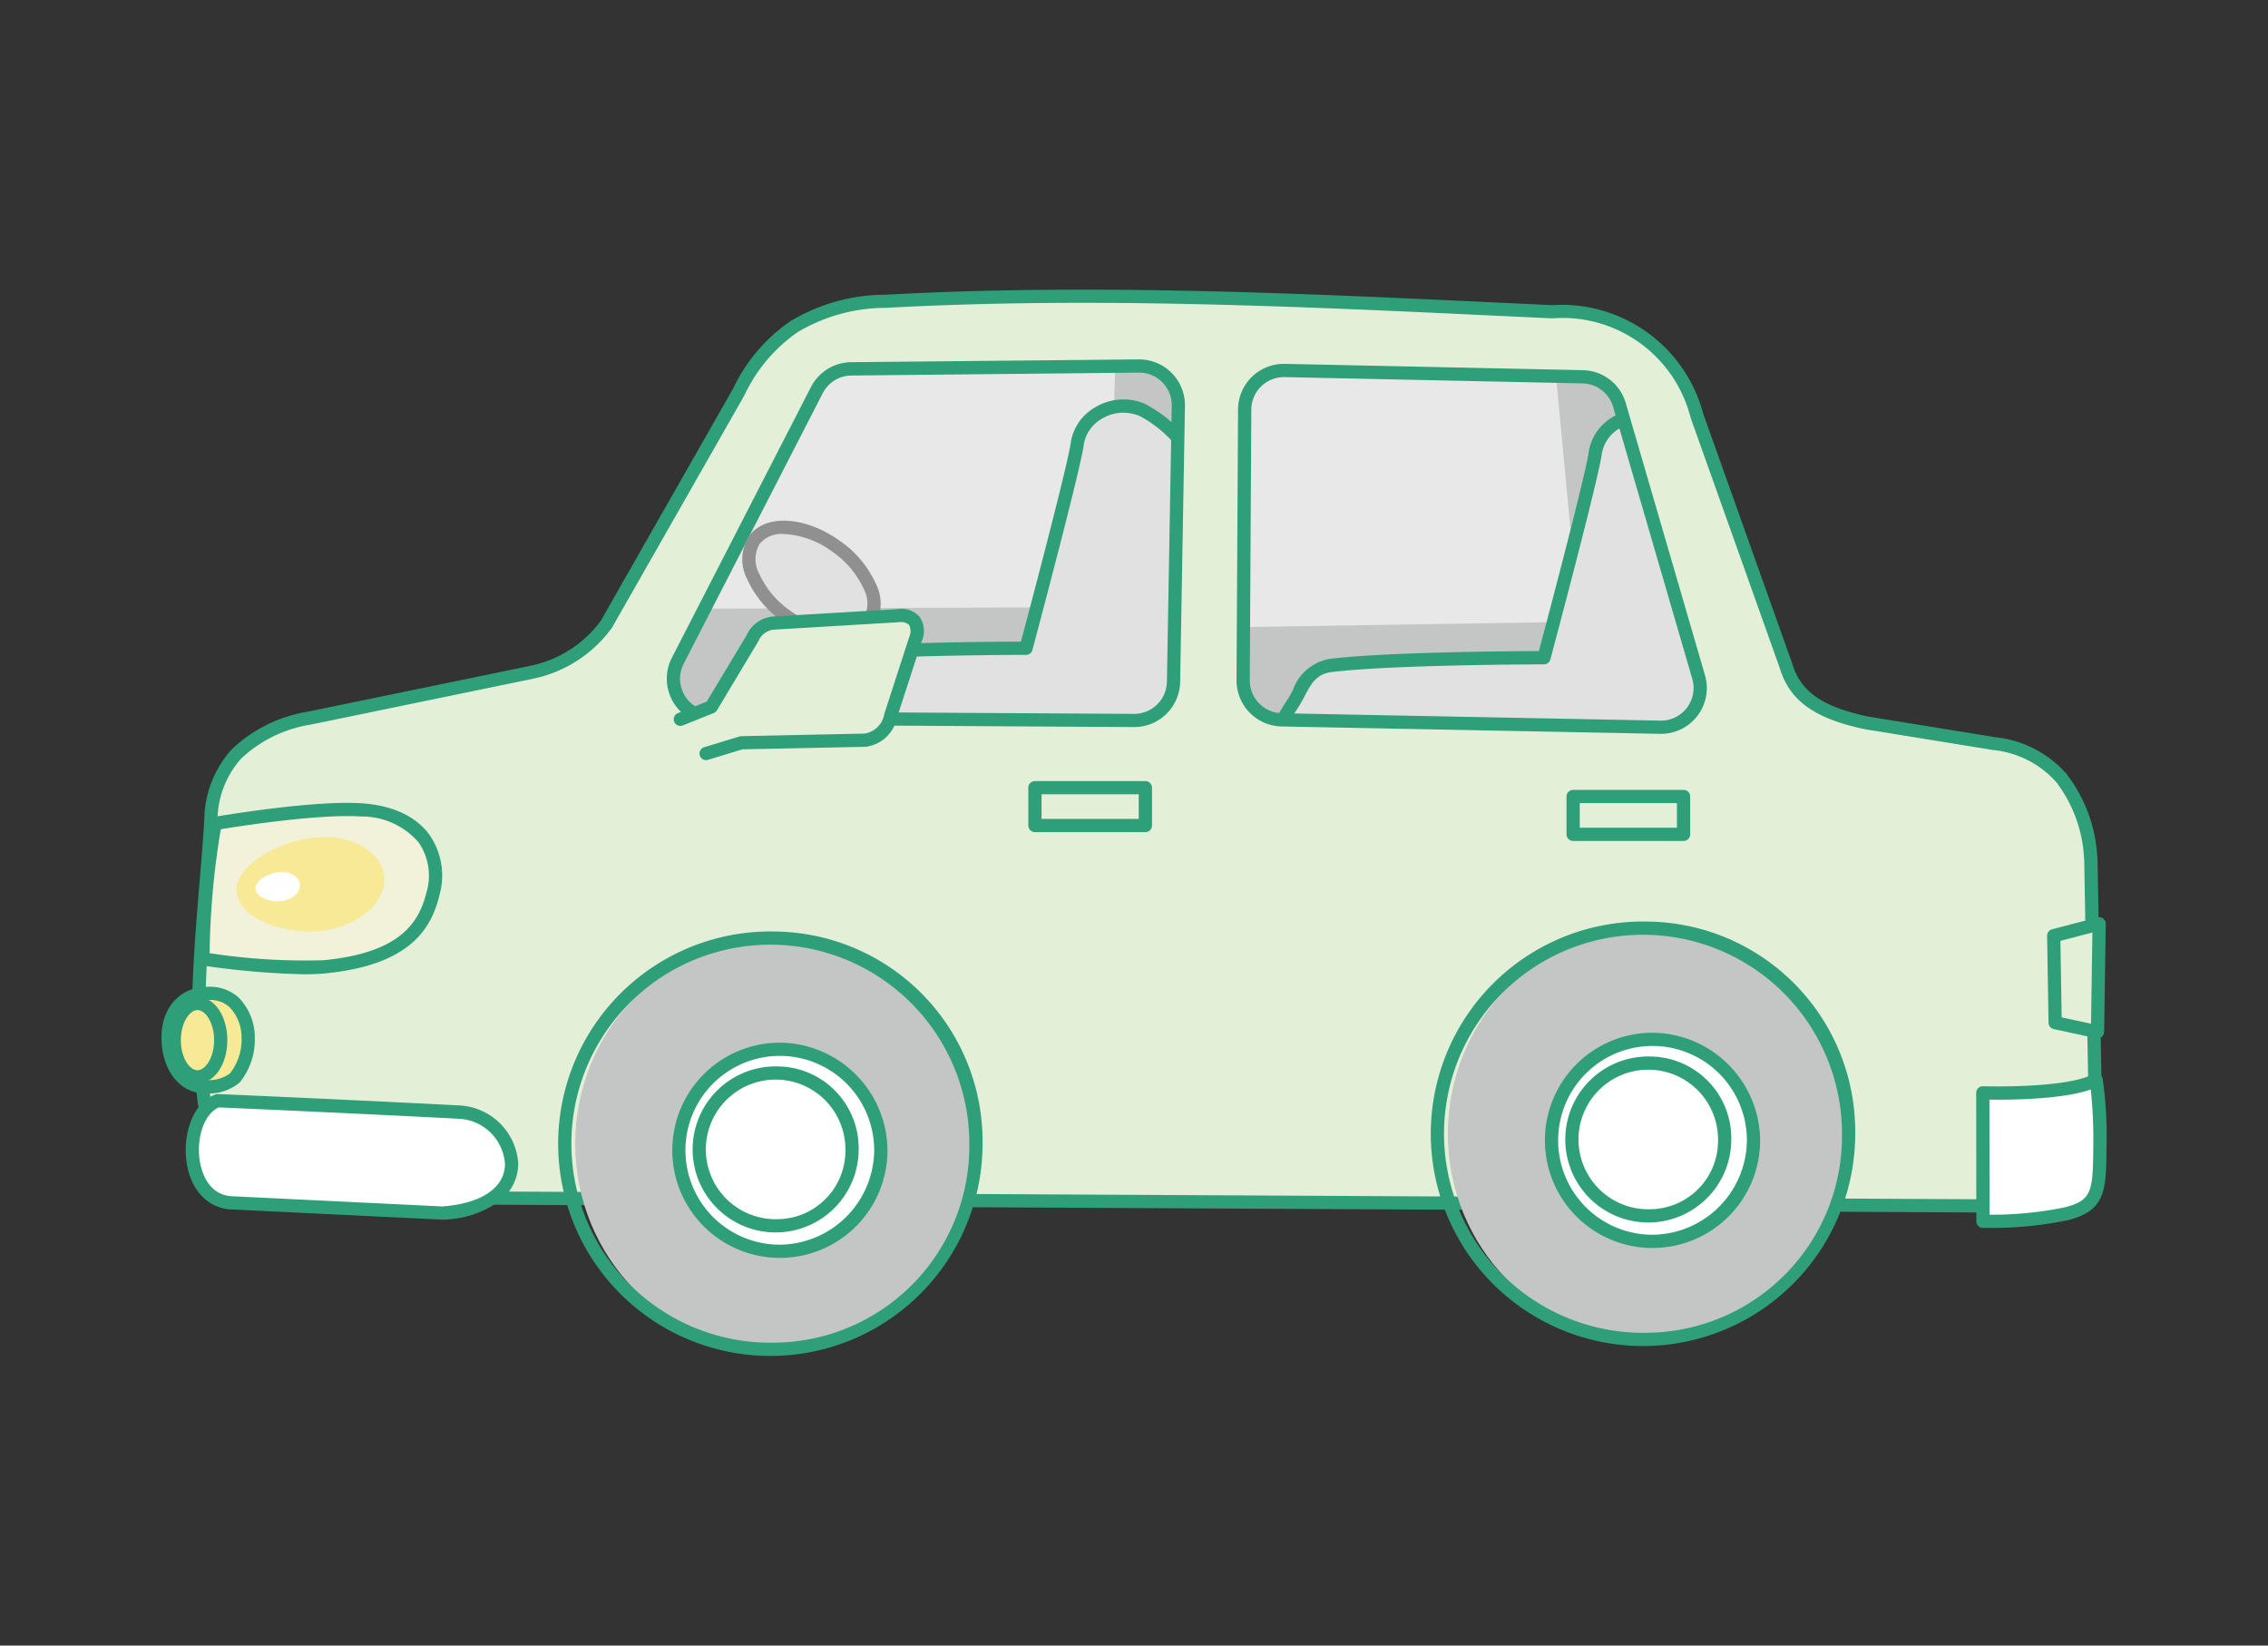 <svg xmlns="http://www.w3.org/2000/svg" xmlns:xlink="http://www.w3.org/1999/xlink" width="180" height="130.575" viewBox="0 0 180 130.575">
  <rect x="0" y="0" width="180" height="130.575" fill="#333333" stroke="none"/>
  <defs>
    <clipPath id="clip-path">
      <path id="パス_94093" data-name="パス 94093" d="M0,0H180V130.575H0Z" fill="#ddd"/>
    </clipPath>
    <clipPath id="clip-path-2">
      <path id="パス_109041" data-name="パス 109041" d="M57.416,31.9a3.111,3.111,0,0,0,2.749,4.534l33.469.2a3.111,3.111,0,0,0,3.13-3.058l.38-21.9A3.112,3.112,0,0,0,94,8.508l-22.809.223a3.111,3.111,0,0,0-2.737,1.689L57.416,31.9Z" transform="translate(-57.071 -8.508)" fill="none" clip-rule="evenodd"/>
    </clipPath>
    <clipPath id="clip-path-3">
      <path id="パス_109048" data-name="パス 109048" d="M120.586,33.6a3.112,3.112,0,0,0,3.051,3.129l30.05.586a3.112,3.112,0,0,0,3.048-3.981l-6.284-21.587A3.112,3.112,0,0,0,147.53,9.5L123.885,9a3.112,3.112,0,0,0-3.178,3.093l-.121,21.5Z" transform="translate(-120.586 -8.999)" fill="none" clip-rule="evenodd"/>
    </clipPath>
    <clipPath id="clip-path-4">
      <path id="パス_109069" data-name="パス 109069" d="M17.181,57.968c5.1.342,6.427,3.671,5.712,6.626-.667,2.758-2.429,5.236-8.659,5.827-3.342.318-9.6-.626-9.6-.626a64.251,64.251,0,0,1,.945-10.749s7.778-1.335,11.6-1.078Z" transform="translate(-4.639 -57.935)" fill="none" clip-rule="evenodd"/>
    </clipPath>
  </defs>
  <g id="マスクグループ_10862" data-name="マスクグループ 10862" clip-path="url(#clip-path)">
    <g id="アートワーク_138" data-name="アートワーク 138" transform="translate(90 65.287)">
      <g id="グループ_42665" data-name="グループ 42665" transform="translate(-77.185 -42.301)">
        <g id="グループ_42639" data-name="グループ 42639" transform="translate(2.424)">
          <path id="パス_109034" data-name="パス 109034" d="M154.329,45.529c0-.117-.011-.235-.024-.352a11.266,11.266,0,0,0-2.313-6.207,8.232,8.232,0,0,0-5.322-2.735h0L136.559,34.6c-3.775-.792-5.68-2.078-6.424-4.5-.016-.049-.031-.1-.049-.147L123.053,10.2a11.06,11.06,0,0,0-11.5-8.236c-17.282-.806-35.239-1.8-52.87-.833a14.128,14.128,0,0,0-7.232,1.983,13.116,13.116,0,0,0-4.436,5.208L36.493,26.775a9.793,9.793,0,0,1-5.944,3.8L12.987,34.2l-.046.01a10.752,10.752,0,0,0-5.8,2.846,7.946,7.946,0,0,0-2.028,5.261c-.439,7.019-1.559,14.847-.588,21.79a8.9,8.9,0,0,0,8,8.075,3.686,3.686,0,0,0,.5.038l133.691.7c2.942.043,5.193-.9,6.553-2.672a7.584,7.584,0,0,0,1.4-5.208Z" transform="translate(-3.618 -0.213)" fill="#e4efd8" fill-rule="evenodd"/>
          <path id="パス_109035" data-name="パス 109035" d="M154.984,64.8a1.968,1.968,0,0,0,0-.2l-.345-19.289c0-.134-.011-.27-.027-.4a11.868,11.868,0,0,0-2.435-6.486,8.709,8.709,0,0,0-5.63-2.912h0l-10.1-1.639c-3.6-.757-5.348-1.956-6.017-4.133-.018-.057-.036-.113-.056-.169L123.339,9.827a11.618,11.618,0,0,0-12-8.6l-3.752-.177C91.476.291,74.815-.5,58.442.4a14.675,14.675,0,0,0-7.491,2.066,13.493,13.493,0,0,0-4.608,5.389l-10.5,18.424a9.243,9.243,0,0,1-5.628,3.576L12.666,33.471l-.051.011a11.4,11.4,0,0,0-6.066,3A8.481,8.481,0,0,0,4.38,42.069c-.1,1.632-.238,3.274-.382,5.013-.469,5.655-.955,11.5-.2,16.883a9.378,9.378,0,0,0,8.443,8.521,4.021,4.021,0,0,0,.575.044l133.686.7h.2c2.989,0,5.329-.993,6.775-2.878A8.167,8.167,0,0,0,154.99,64.8Zm-2.339,4.915c-1.269,1.654-3.392,2.507-6.134,2.466l-133.692-.7a2.982,2.982,0,0,1-.426-.033,8.4,8.4,0,0,1-7.558-7.628c-.736-5.265-.256-11.052.208-16.65.145-1.743.282-3.391.384-5.033A7.4,7.4,0,0,1,7.313,37.2a10.42,10.42,0,0,1,5.525-2.692l.041-.009,17.561-3.622.028-.006a10.324,10.324,0,0,0,6.234-4,.364.364,0,0,0,.032-.049l10.4-18.242a1.955,1.955,0,0,0,.116-.227l.01,0a12.543,12.543,0,0,1,4.257-5.012,13.7,13.7,0,0,1,6.977-1.9c16.323-.892,32.956-.105,49.041.655l3.776.178h.048a10.483,10.483,0,0,1,10.976,7.864l.008.023,7.033,19.748c.015.041.028.083.042.126.8,2.6,2.774,4.007,6.817,4.855l.023,0,10.1,1.639.013,0a7.724,7.724,0,0,1,5,2.557,10.875,10.875,0,0,1,2.191,5.928,2.823,2.823,0,0,1,.02.3c0,.194.348,19.41.35,19.507v.019A7.153,7.153,0,0,1,152.645,69.712Z" transform="translate(-3.405 0)" fill="#2e9f78"/>
        </g>
        <path id="パス_109036" data-name="パス 109036" d="M94,8.508l-22.809.223a3.111,3.111,0,0,0-2.737,1.689L57.416,31.9a3.111,3.111,0,0,0,2.749,4.534l33.469.2a3.111,3.111,0,0,0,3.13-3.058l.38-21.9A3.112,3.112,0,0,0,94,8.508Z" transform="translate(-16.441 -2.451)" fill="#e8e8e8" fill-rule="evenodd"/>
        <g id="グループ_42643" data-name="グループ 42643" transform="translate(40.63 6.057)">
          <g id="グループ_42642" data-name="グループ 42642" clip-path="url(#clip-path-2)">
            <g id="グループ_42640" data-name="グループ 42640" transform="translate(-1.755 -0.932)">
              <path id="パス_109037" data-name="パス 109037" d="M92.176,8.315,91.6,27.994,58,28.129l-2.653,5.139L56.859,36.4l40.234,2.142L95.971,7.935Z" transform="translate(-54.819 -7.411)" fill="#c4c5c5" fill-rule="evenodd"/>
              <path id="パス_109038" data-name="パス 109038" d="M96.1,7.328a.522.522,0,0,0-.4-.127l-3.8.38a.525.525,0,0,0-.472.507l-.557,19.17-33.1.134a.524.524,0,0,0-.464.284l-2.653,5.139a.526.526,0,0,0-.006.469l1.515,3.135a.526.526,0,0,0,.445.3l40.234,2.142h.028a.526.526,0,0,0,.525-.545L96.283,7.7A.524.524,0,0,0,96.1,7.328ZM56.984,35.683l-1.265-2.619L58.1,28.441l33.29-.135a.524.524,0,0,0,.523-.51L92.474,8.58l2.78-.279,1.081,29.478Z" transform="translate(-54.607 -7.198)" fill="#c4c5c5"/>
            </g>
            <g id="グループ_42641" data-name="グループ 42641" transform="translate(5.758 2.653)">
              <path id="パス_109039" data-name="パス 109039" d="M96.813,13.269a3.737,3.737,0,0,0-5.142,2.65c-.193,1.755-4.071,16.27-4.071,16.27s-11.921.008-16.913.613c-1.927.234-2.275,1.89-3.012,3.009A19.538,19.538,0,0,0,65.9,39.135l31.739-.159,2.5-2.813.157-19.9A10.491,10.491,0,0,0,96.813,13.269Z" transform="translate(-65.371 -12.447)" fill="#e2e1e1" fill-rule="evenodd"/>
              <path id="パス_109040" data-name="パス 109040" d="M96.794,12.567a4.345,4.345,0,0,0-3.921.292,3.925,3.925,0,0,0-1.937,2.79c-.145,1.322-2.591,10.693-3.953,15.8-2.156.007-12.065.07-16.573.616a3.764,3.764,0,0,0-2.954,2.473c-.145.277-.282.538-.434.767a19.872,19.872,0,0,0-1.829,3.424.525.525,0,0,0,.489.715h0l31.739-.159a.525.525,0,0,0,.39-.177l2.5-2.813a.531.531,0,0,0,.132-.345l.156-19.9a.523.523,0,0,0-.1-.318A10.88,10.88,0,0,0,96.794,12.567Zm2.6,23.181-2.21,2.49-30.695.154a20.637,20.637,0,0,1,1.41-2.506c.179-.273.335-.57.486-.857.5-.951.929-1.772,2.151-1.919,4.9-.594,16.731-.609,16.85-.609a.525.525,0,0,0,.507-.389c.159-.594,3.891-14.574,4.086-16.348a2.905,2.905,0,0,1,1.435-2.005,3.294,3.294,0,0,1,1.69-.473,3.523,3.523,0,0,1,1.3.258,9.517,9.517,0,0,1,3.141,2.687Z" transform="translate(-65.159 -12.234)" fill="#2e9f78"/>
            </g>
          </g>
        </g>
        <path id="パス_109042" data-name="パス 109042" d="M93.821,7.77h-.035l-22.81.222a3.628,3.628,0,0,0-3.2,1.974L56.738,31.445h0a3.637,3.637,0,0,0,3.212,5.3l33.469.2h.023a3.65,3.65,0,0,0,3.636-3.574l.38-21.9a3.637,3.637,0,0,0-3.636-3.7Zm2.206,25.586a2.6,2.6,0,0,1-2.6,2.542l-33.469-.2a2.586,2.586,0,0,1-2.285-3.769h0l11.04-21.478a2.581,2.581,0,0,1,2.275-1.4L93.8,8.82h.025a2.587,2.587,0,0,1,2.586,2.632Z" transform="translate(-16.23 -2.239)" fill="#2e9f78"/>
        <path id="パス_109043" data-name="パス 109043" d="M150.452,11.744A3.112,3.112,0,0,0,147.53,9.5L123.885,9a3.112,3.112,0,0,0-3.178,3.093l-.121,21.5a3.112,3.112,0,0,0,3.051,3.129l30.05.586a3.112,3.112,0,0,0,3.048-3.981Z" transform="translate(-34.739 -2.593)" fill="#e8e8e8" fill-rule="evenodd"/>
        <g id="グループ_42647" data-name="グループ 42647" transform="translate(85.847 6.406)">
          <g id="グループ_42646" data-name="グループ 42646" clip-path="url(#clip-path-3)">
            <g id="グループ_42644" data-name="グループ 42644" transform="translate(-3.616 -2.937)">
              <path id="パス_109044" data-name="パス 109044" d="M144.416,5.611l2.161,22.869-28.757.459-1.577,3.839,1.515,3.135,37.985-1.166L154.62,8.02Z" transform="translate(-115.719 -5.086)" fill="#c4c5c5" fill-rule="evenodd"/>
              <path id="パス_109045" data-name="パス 109045" d="M154.529,7.3l-10.2-2.409a.525.525,0,0,0-.643.56l2.107,22.3L117.6,28.2a.525.525,0,0,0-.478.325l-1.577,3.839a.524.524,0,0,0,.014.428l1.515,3.135a.525.525,0,0,0,.473.3h.016l37.985-1.165a.525.525,0,0,0,.508-.547L154.933,7.785A.526.526,0,0,0,154.529,7.3ZM117.87,35.165l-1.264-2.618,1.356-3.3,28.411-.453a.524.524,0,0,0,.514-.575L144.8,6.078l9.1,2.149,1.084,25.8Z" transform="translate(-115.506 -4.873)" fill="#c4c5c5"/>
            </g>
            <g id="グループ_42645" data-name="グループ 42645" transform="translate(1.646 3.057)">
              <path id="パス_109046" data-name="パス 109046" d="M154.553,14.328a3.737,3.737,0,0,0-5.142,2.651c-.194,1.754-4.072,16.269-4.072,16.269s-11.92.009-16.913.613c-1.927.234-2.274,1.891-3.011,3.009a19.527,19.527,0,0,0-1.778,3.325l31.739-.159,2.5-2.813-.664-20.051A5.749,5.749,0,0,0,154.553,14.328Z" transform="translate(-123.111 -13.507)" fill="#e2e1e1" fill-rule="evenodd"/>
              <path id="パス_109047" data-name="パス 109047" d="M157.479,16.755a6.237,6.237,0,0,0-2.945-3.129,4.345,4.345,0,0,0-3.921.293,3.924,3.924,0,0,0-1.936,2.789c-.146,1.322-2.591,10.694-3.953,15.8-2.156.007-12.065.07-16.573.616A3.765,3.765,0,0,0,125.2,35.6c-.145.276-.283.538-.434.767a19.929,19.929,0,0,0-1.83,3.424.525.525,0,0,0,.49.714h0l31.739-.159a.523.523,0,0,0,.389-.177l2.5-2.813a.524.524,0,0,0,.132-.366l-.665-20.05A.521.521,0,0,0,157.479,16.755ZM154.925,39.3l-30.695.154a20.464,20.464,0,0,1,1.41-2.507c.18-.273.336-.57.487-.857.5-.95.929-1.771,2.15-1.919,4.9-.594,16.731-.609,16.85-.609a.525.525,0,0,0,.507-.389c.159-.594,3.891-14.574,4.086-16.348a2.9,2.9,0,0,1,1.435-2.005,3.288,3.288,0,0,1,1.691-.473,3.529,3.529,0,0,1,1.3.258,5.114,5.114,0,0,1,2.325,2.477l.654,19.737Z" transform="translate(-122.898 -13.294)" fill="#2e9f78"/>
            </g>
          </g>
        </g>
        <path id="パス_109049" data-name="パス 109049" d="M150.743,11.385a3.621,3.621,0,0,0-3.414-2.619l-23.645-.5a3.637,3.637,0,0,0-3.714,3.615l-.121,21.5a3.651,3.651,0,0,0,3.565,3.656l30.051.586h.07a3.636,3.636,0,0,0,3.493-4.653Zm-30.37,22h0Zm35.216,2.176a2.579,2.579,0,0,1-2.1,1.014l-30.051-.586a2.6,2.6,0,0,1-2.536-2.6h0l.121-21.5a2.587,2.587,0,0,1,2.588-2.572h.054l23.645.5a2.577,2.577,0,0,1,2.428,1.863l6.284,21.587A2.6,2.6,0,0,1,155.589,35.562Z" transform="translate(-34.527 -2.38)" fill="#2e9f78"/>
        <g id="グループ_42648" data-name="グループ 42648" transform="translate(46.106 18.33)">
          <path id="パス_109050" data-name="パス 109050" d="M72.45,28.022c-2.506-1.808-5.431-2.042-6.528-.522s.046,4.224,2.552,6.032,5.43,2.042,6.528.522S74.956,29.83,72.45,28.022Z" transform="translate(-64.977 -25.964)" fill="#e2e1e1" fill-rule="evenodd"/>
          <path id="パス_109051" data-name="パス 109051" d="M72.544,27.38c-2.785-2.01-5.975-2.187-7.262-.4a3.424,3.424,0,0,0-.134,3.42,8.264,8.264,0,0,0,2.8,3.345,7.943,7.943,0,0,0,4.488,1.632,3.278,3.278,0,0,0,2.774-1.229,3.424,3.424,0,0,0,.133-3.42A8.262,8.262,0,0,0,72.544,27.38Zm1.818,6.15c-.911,1.263-3.565.97-5.8-.64a7.2,7.2,0,0,1-2.45-2.9,2.434,2.434,0,0,1,.017-2.4,2.251,2.251,0,0,1,1.907-.785,7,7,0,0,1,3.889,1.425,7.2,7.2,0,0,1,2.451,2.9A2.434,2.434,0,0,1,74.363,33.531Z" transform="translate(-64.764 -25.748)" fill="#909090"/>
        </g>
        <g id="グループ_42649" data-name="グループ 42649" transform="translate(1.925 63.825)">
          <path id="パス_109052" data-name="パス 109052" d="M24.581,91.291c-8.455-.438-19.117-.9-19.117-.9-2.788.975-2.895,7.7.93,8.1l16.893.82C31.553,98.719,29.219,91.531,24.581,91.291Z" transform="translate(-2.916 -89.866)" fill="#fff" fill-rule="evenodd"/>
          <path id="パス_109053" data-name="パス 109053" d="M24.4,90.554c-8.361-.433-19.015-.9-19.121-.9a.494.494,0,0,0-.2.029c-1.832.641-2.569,3.151-2.332,5.188C3.007,97.1,4.3,98.607,6.128,98.8l.03,0,16.892.819h.063a7.949,7.949,0,0,0,4.546-1.509,3.751,3.751,0,0,0,1.435-2.965A4.929,4.929,0,0,0,24.4,90.554Zm-1.327,8.017L6.224,97.754c-1.958-.216-2.358-2.354-2.433-3-.214-1.839.462-3.585,1.548-4.042,1.148.051,11.1.486,19,.9a3.851,3.851,0,0,1,3.7,3.554C28.063,97.065,26.2,98.34,23.069,98.571Z" transform="translate(-2.705 -89.653)" fill="#2e9f78"/>
        </g>
        <g id="グループ_42650" data-name="グループ 42650" transform="translate(0 55.314)">
          <path id="パス_109054" data-name="パス 109054" d="M3.859,78.436c-1.724,0-3.122,1.257-3.122,3.474s1.145,3.918,2.868,3.918a3.5,3.5,0,0,0,2.438-.695,4.942,4.942,0,0,0,1.051-3.216,3.973,3.973,0,0,0-1.145-2.8A2.865,2.865,0,0,0,3.859,78.436Z" transform="translate(-0.212 -77.911)" fill="#f8e996" fill-rule="evenodd"/>
          <path id="パス_109055" data-name="パス 109055" d="M3.647,77.7C1.5,77.7,0,79.343,0,81.7c0,2.574,1.427,4.443,3.393,4.443a3.75,3.75,0,0,0,2.826-.865A5.4,5.4,0,0,0,7.407,81.7,4.5,4.5,0,0,0,6.1,78.527,3.421,3.421,0,0,0,3.647,77.7Zm1.8,6.869a2.946,2.946,0,0,1-2.051.524c-1.38,0-2.343-1.4-2.343-3.393,0-1.792,1.019-2.949,2.6-2.949a2.341,2.341,0,0,1,1.727.538A3.469,3.469,0,0,1,6.357,81.7,4.4,4.4,0,0,1,5.444,84.567Z" transform="translate(0 -77.698)" fill="#2e9f78"/>
        </g>
        <g id="グループ_42651" data-name="グループ 42651" transform="translate(0.488 56.111)">
          <path id="パス_109056" data-name="パス 109056" d="M3.267,79.554c-1.018,0-1.845,1.306-1.845,2.913s.827,2.914,1.845,2.914,1.845-1.306,1.845-2.914S4.285,79.554,3.267,79.554Z" transform="translate(-0.897 -79.029)" fill="#f8e996" fill-rule="evenodd"/>
          <path id="パス_109057" data-name="パス 109057" d="M3.055,78.817c-1.329,0-2.37,1.51-2.37,3.438s1.041,3.439,2.37,3.439,2.37-1.51,2.37-3.439S4.384,78.817,3.055,78.817Zm0,5.826c-.624,0-1.32-.981-1.32-2.388s.7-2.388,1.32-2.388,1.32.98,1.32,2.388S3.679,84.643,3.055,84.643Z" transform="translate(-0.685 -78.817)" fill="#2e9f78"/>
        </g>
        <g id="グループ_42652" data-name="グループ 42652" transform="translate(32.315 50.93)">
          <ellipse id="楕円形_3178" data-name="楕円形 3178" cx="15.901" cy="16.311" rx="15.901" ry="16.311" transform="translate(0.525 0.525)" fill="#c4c5c5"/>
          <path id="パス_109058" data-name="パス 109058" d="M61.816,71.539A16.841,16.841,0,1,0,78.242,88.375,16.653,16.653,0,0,0,61.816,71.539Zm0,32.622A15.792,15.792,0,1,1,77.192,88.375,15.6,15.6,0,0,1,61.816,104.161Z" transform="translate(-45.391 -71.539)" fill="#2e9f78"/>
        </g>
        <g id="グループ_42653" data-name="グループ 42653" transform="translate(40.31 59.749)">
          <ellipse id="楕円形_3179" data-name="楕円形 3179" cx="8.13" cy="8.014" rx="8.13" ry="8.014" transform="translate(0.525 0.525)" fill="#fff"/>
          <path id="パス_109059" data-name="パス 109059" d="M65.277,83.927a8.539,8.539,0,1,0,8.655,8.539A8.607,8.607,0,0,0,65.277,83.927Zm0,16.028a7.49,7.49,0,1,1,7.6-7.489A7.556,7.556,0,0,1,65.277,99.955Z" transform="translate(-56.622 -83.927)" fill="#2e9f78"/>
        </g>
        <g id="グループ_42654" data-name="グループ 42654" transform="translate(42.615 61.634)">
          <path id="パス_109060" data-name="パス 109060" d="M66.43,87.313a6.063,6.063,0,1,0,5.833,6.058A5.952,5.952,0,0,0,66.43,87.313Z" transform="translate(-60.072 -86.788)" fill="#fff" fill-rule="evenodd"/>
          <path id="パス_109061" data-name="パス 109061" d="M66.218,86.575a6.588,6.588,0,1,0,6.358,6.584A6.482,6.482,0,0,0,66.218,86.575Zm0,12.118a5.539,5.539,0,1,1,5.308-5.534A5.431,5.431,0,0,1,66.218,98.693Z" transform="translate(-59.859 -86.575)" fill="#2e9f78"/>
        </g>
        <g id="グループ_42655" data-name="グループ 42655" transform="translate(101.571 50.141)">
          <ellipse id="楕円形_3180" data-name="楕円形 3180" cx="15.901" cy="16.311" rx="15.901" ry="16.311" transform="translate(0.525 0.525)" fill="#c4c5c5"/>
          <path id="パス_109062" data-name="パス 109062" d="M159.1,70.432a16.842,16.842,0,1,0,16.426,16.837A16.654,16.654,0,0,0,159.1,70.432Zm0,32.624a15.792,15.792,0,1,1,15.376-15.787A15.6,15.6,0,0,1,159.1,103.056Z" transform="translate(-142.673 -70.432)" fill="#2e9f78"/>
        </g>
        <g id="グループ_42656" data-name="グループ 42656" transform="translate(109.567 58.961)">
          <ellipse id="楕円形_3181" data-name="楕円形 3181" cx="8.13" cy="8.014" rx="8.13" ry="8.014" transform="translate(0.525 0.525)" fill="#fff"/>
          <path id="パス_109063" data-name="パス 109063" d="M162.559,82.821a8.54,8.54,0,1,0,8.655,8.539A8.608,8.608,0,0,0,162.559,82.821Zm0,16.028a7.49,7.49,0,1,1,7.605-7.489A7.556,7.556,0,0,1,162.559,98.849Z" transform="translate(-153.904 -82.821)" fill="#2e9f78"/>
        </g>
        <g id="グループ_42657" data-name="グループ 42657" transform="translate(111.871 60.847)">
          <path id="パス_109064" data-name="パス 109064" d="M163.712,86.207a6.063,6.063,0,1,0,5.833,6.058A5.952,5.952,0,0,0,163.712,86.207Z" transform="translate(-157.354 -85.682)" fill="#fff" fill-rule="evenodd"/>
          <path id="パス_109065" data-name="パス 109065" d="M163.5,85.47a6.587,6.587,0,1,0,6.358,6.583A6.481,6.481,0,0,0,163.5,85.47Zm0,12.117a5.538,5.538,0,1,1,5.308-5.534A5.43,5.43,0,0,1,163.5,97.587Z" transform="translate(-157.141 -85.47)" fill="#2e9f78"/>
        </g>
        <path id="パス_109066" data-name="パス 109066" d="M17.182,57.968c-3.819-.257-11.6,1.078-11.6,1.078A64.251,64.251,0,0,0,4.64,69.794s6.252.944,9.6.626c6.23-.591,7.992-3.069,8.659-5.827C23.609,61.638,22.279,58.309,17.182,57.968Z" transform="translate(-1.336 -16.69)" fill="#f2f2da" fill-rule="evenodd"/>
        <g id="グループ_42659" data-name="グループ 42659" transform="translate(3.302 41.245)">
          <g id="グループ_42658" data-name="グループ 42658" clip-path="url(#clip-path-4)">
            <path id="パス_109067" data-name="パス 109067" d="M14.336,61.067c-2.929.377-6.211,2.34-5.971,4.378s3.911,3.382,6.839,3,5.112-2.339,4.872-4.375S17.264,60.689,14.336,61.067Z" transform="translate(-5.709 -58.819)" fill="#f8e996" fill-rule="evenodd"/>
            <path id="パス_109068" data-name="パス 109068" d="M12.277,64.918c-.878.113-1.86.718-1.785,1.353s1.178,1.057,2.056.944,1.531-.72,1.456-1.354S13.155,64.8,12.277,64.918Z" transform="translate(-6.324 -59.941)" fill="#fff" fill-rule="evenodd"/>
          </g>
        </g>
        <path id="パス_109070" data-name="パス 109070" d="M17,57.231c-3.839-.258-11.4,1.029-11.721,1.085a.524.524,0,0,0-.431.445A65.179,65.179,0,0,0,3.9,69.584a.525.525,0,0,0,.447.516,65.06,65.06,0,0,0,8.067.7c.594,0,1.155-.021,1.656-.068,6.907-.656,8.5-3.672,9.12-6.226a5.693,5.693,0,0,0-.809-4.79C21.635,58.7,20.095,57.438,17,57.231Zm5.166,7.027c-.57,2.354-1.988,4.839-8.2,5.428a50.023,50.023,0,0,1-9.021-.56,63.727,63.727,0,0,1,.888-9.838c1.6-.259,7.856-1.226,11.1-1.009a5.961,5.961,0,0,1,4.6,2.057A4.665,4.665,0,0,1,22.171,64.258Z" transform="translate(-1.124 -16.478)" fill="#2e9f78"/>
        <g id="グループ_42660" data-name="グループ 42660" transform="translate(40.656 25.337)">
          <path id="パス_109071" data-name="パス 109071" d="M75.132,36.332l-9.893.589a2.015,2.015,0,0,0-1.669,1.2L60.3,43.57l-2.456.983,2.087,2.708,2.757-.84,9.814-.206a2.4,2.4,0,0,0,2.037-1.964L76.5,38.208C76.879,37.023,76.446,36.259,75.132,36.332Z" transform="translate(-57.321 -35.803)" fill="#e4efd8" fill-rule="evenodd"/>
          <path id="パス_109072" data-name="パス 109072" d="M74.888,35.6,65,36.185a2.531,2.531,0,0,0-2.1,1.474L59.73,42.936l-2.292.918a.525.525,0,1,0,.39.975l2.456-.983a.522.522,0,0,0,.255-.218l3.268-5.451a.383.383,0,0,0,.026-.048,1.488,1.488,0,0,1,1.225-.9l9.891-.589a1.009,1.009,0,0,1,.844.22,1.145,1.145,0,0,1,0,.97l-1.961,6.044c-.006.017-.01.035-.014.053a1.879,1.879,0,0,1-1.573,1.549l-9.775.205a.509.509,0,0,0-.142.023l-2.757.84a.525.525,0,1,0,.306,1l2.687-.819,9.742-.2a.542.542,0,0,0,.075-.007,2.909,2.909,0,0,0,2.458-2.346l1.953-6.021a2.008,2.008,0,0,0-.167-1.934A1.9,1.9,0,0,0,74.888,35.6Z" transform="translate(-57.108 -35.59)" fill="#2e9f78"/>
        </g>
        <g id="グループ_42661" data-name="グループ 42661" transform="translate(144.025 62.184)">
          <path id="パス_109073" data-name="パス 109073" d="M203.044,89.108l.011,10.188a31.226,31.226,0,0,0,6.607-.594c2.6-.664,2.646-1.837,2.676-5.347a31.28,31.28,0,0,0-.3-5.27C209.754,89.322,203.044,89.108,203.044,89.108Z" transform="translate(-202.519 -87.56)" fill="#fff" fill-rule="evenodd"/>
          <path id="パス_109074" data-name="パス 109074" d="M212.054,87.4a.527.527,0,0,0-.477.011c-2.135,1.155-8.664.962-8.729.96a.516.516,0,0,0-.382.148.523.523,0,0,0-.16.377l.011,10.189a.526.526,0,0,0,.516.525c.028,0,.162,0,.379,0A29.8,29.8,0,0,0,209.58,99c3.028-.773,3.041-2.365,3.07-5.852a31.65,31.65,0,0,0-.306-5.369A.524.524,0,0,0,212.054,87.4Zm-.454,5.739c-.03,3.594-.1,4.289-2.28,4.844a28.629,28.629,0,0,1-5.953.579l-.01-9.129c1.509.021,5.747,0,8.044-.805A37.571,37.571,0,0,1,211.6,93.138Z" transform="translate(-202.306 -87.348)" fill="#2e9f78"/>
        </g>
        <g id="グループ_42662" data-name="グループ 42662" transform="translate(149.654 49.795)">
          <path id="パス_109075" data-name="パス 109075" d="M211.064,78.527l3.362.727.13-8.572-3.605.941Z" transform="translate(-210.425 -70.158)" fill="#e4efd8" fill-rule="evenodd"/>
          <path id="パス_109076" data-name="パス 109076" d="M214.667,70.057a.525.525,0,0,0-.456-.095l-3.606.94a.526.526,0,0,0-.392.517l.113,6.9a.526.526,0,0,0,.414.5l3.362.728a.535.535,0,0,0,.111.011.524.524,0,0,0,.525-.517l.131-8.572A.526.526,0,0,0,214.667,70.057Zm-.969,8.337-2.329-.5-.1-6.075,2.539-.662Z" transform="translate(-210.213 -69.945)" fill="#2e9f78"/>
        </g>
        <g id="グループ_42663" data-name="グループ 42663" transform="translate(68.798 38.991)">
          <rect id="長方形_5715" data-name="長方形 5715" width="8.765" height="3.001" transform="translate(0.525 0.525)" fill="#e4efd8"/>
          <path id="パス_109077" data-name="パス 109077" d="M105.928,54.77H97.163a.525.525,0,0,0-.525.525v3a.525.525,0,0,0,.525.525h8.766a.525.525,0,0,0,.525-.525v-3A.525.525,0,0,0,105.928,54.77Zm-.525,3H97.688V55.819H105.4Z" transform="translate(-96.638 -54.77)" fill="#2e9f78"/>
        </g>
        <g id="グループ_42664" data-name="グループ 42664" transform="translate(111.511 39.692)">
          <rect id="長方形_5716" data-name="長方形 5716" width="8.765" height="3.001" transform="translate(0.525 0.525)" fill="#e4efd8"/>
          <path id="パス_109078" data-name="パス 109078" d="M165.926,55.754H157.16a.525.525,0,0,0-.525.525v3a.525.525,0,0,0,.525.525h8.765a.525.525,0,0,0,.525-.525v-3A.525.525,0,0,0,165.926,55.754Zm-.525,3h-7.715V56.8H165.4Z" transform="translate(-156.635 -55.754)" fill="#2e9f78"/>
        </g>
      </g>
    </g>
  </g>
</svg>
